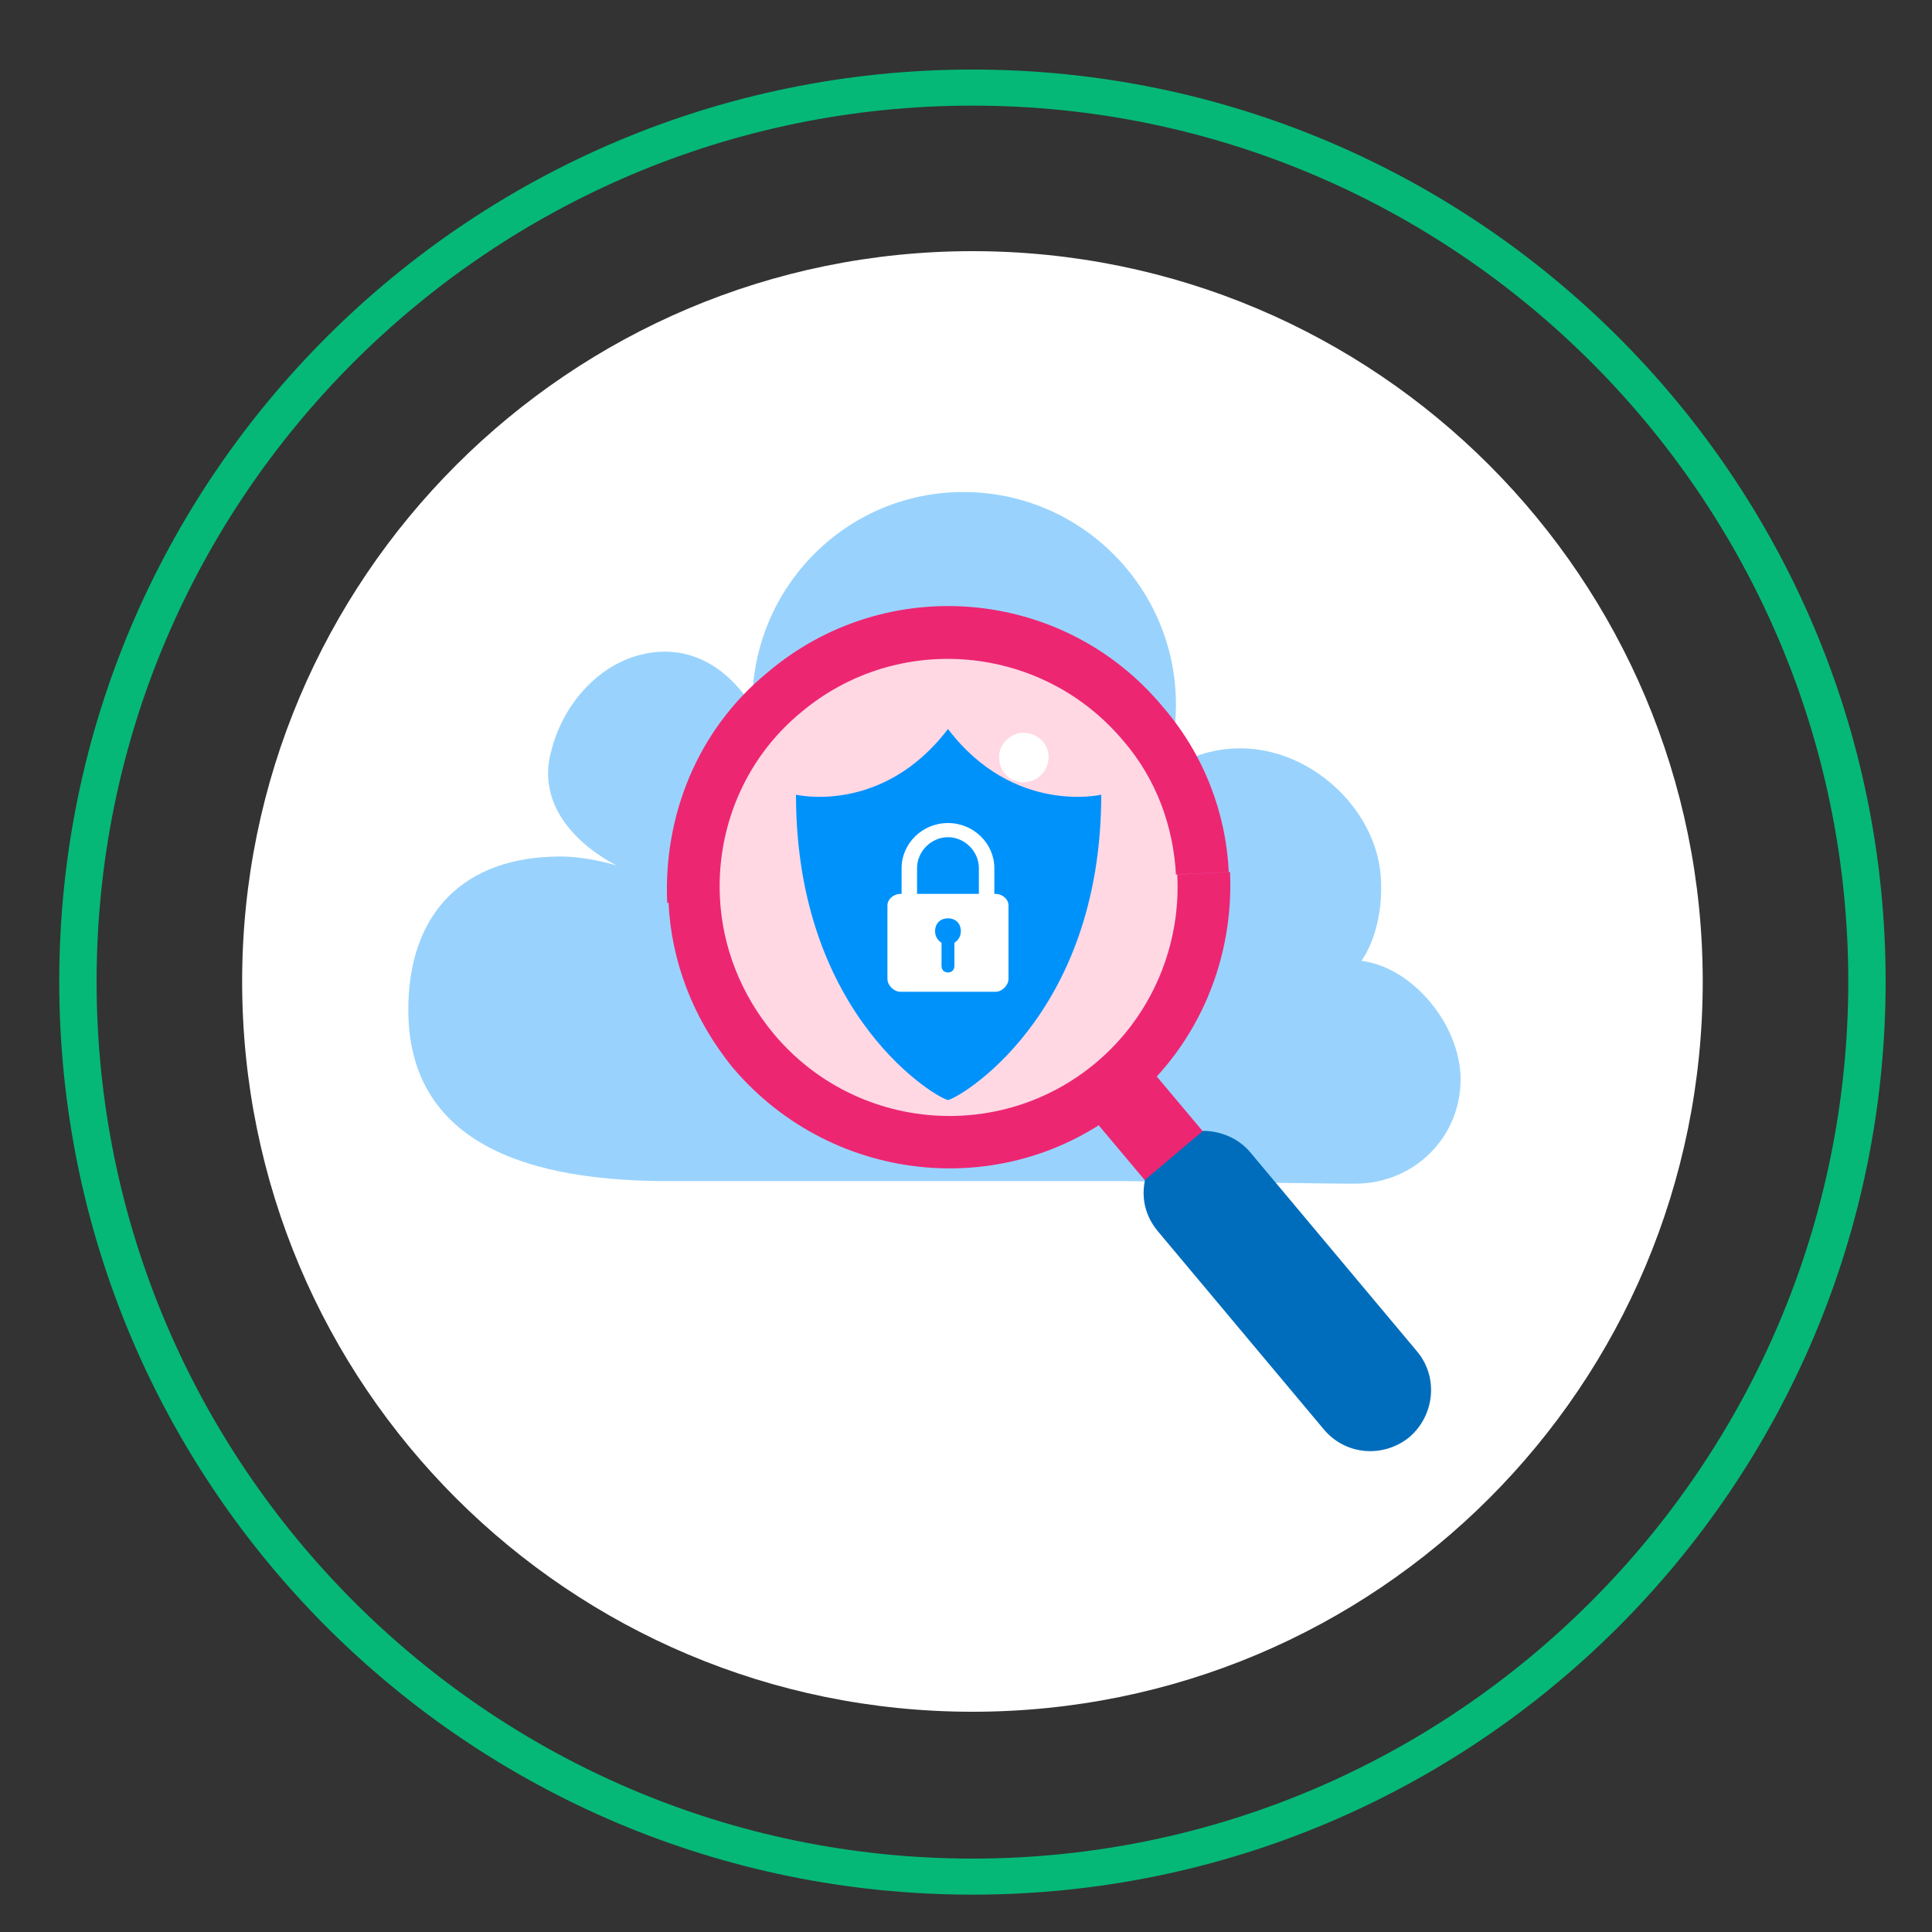 <svg version="1.2" xmlns="http://www.w3.org/2000/svg" viewBox="0 0 150 150" width="150" height="150">
	<rect x="0" y="0" width="150" height="150" fill="#333333" stroke="none"/>
	<title>Security_Audit-svg</title>
	<style>
		.s0 { fill: #ffffff } 
		.s1 { fill: #05b878 } 
		.s2 { fill: #99d3fd } 
		.s3 { fill: #ffd8e4 } 
		.s4 { fill: #0092fb } 
		.s5 { fill: #ed2672 } 
		.s6 { fill: #006dbc } 
	</style>
	<g id="d" style="opacity: .4">
		<path id="Layer" class="s0" d="m75.7 128c-28.5 0-51.6-23-51.6-51.6 0-28.5 23.1-51.5 51.6-51.5 28.5 0 51.6 23 51.6 51.5 0 28.6-23.1 51.6-51.6 51.6z"/>
		<path id="Layer" class="s0" d="m75.7 128c-28.5 0-51.6-23-51.6-51.6 0-28.5 23.1-51.5 51.6-51.5 28.5 0 51.6 23 51.6 51.5 0 28.6-23.1 51.6-51.6 51.6z"/>
	</g>
	<g id="f">
		<path id="Layer" class="s0" d="m75.5 132.9c-31.3 0-56.7-25.3-56.7-56.7 0-31.3 25.4-56.7 56.7-56.7 31.4 0 56.7 25.4 56.7 56.7 0 31.4-25.3 56.7-56.7 56.7z"/>
	</g>
	<g id="i">
		<path id="Layer" fill-rule="evenodd" class="s1" d="m146.4 76.2c0 39.2-31.8 70.9-70.9 70.9-39.1 0-70.9-31.7-70.9-70.9 0-39.1 31.8-70.8 70.9-70.8 39.1 0 70.9 31.7 70.9 70.8zm-138.9 0c0 37.5 30.5 68.1 68 68.1 37.5 0 68-30.6 68-68.1 0-37.5-30.5-68-68-68-37.5 0-68 30.5-68 68z"/>
	</g>
	<g id="au">
		<path id="Layer" class="s2" d="m113.4 83.8c0 4.5-3.6 8.1-8.2 8.1q-0.3 0-0.7 0l-17-0.2h-33.6c-0.9 0-1.7 0-2.6 0-7.5-0.1-19.6-1.5-19.6-13.3 0-7.5 4.3-11.9 11.8-11.9 1.5 0 3 0.3 4.4 0.7 0 0-6.7-3.1-5.1-8.9 1-4 4.3-7.5 8.5-7.7 4.9-0.2 7.1 4.5 7.1 4.1 0-9.1 7.3-16.5 16.4-16.5 9.1 0 16.5 7.4 16.5 16.5 0 1.8-0.3 3.6-0.8 5.3 1.6-1.2 3.6-1.9 5.8-1.9 5.5 0 10.5 4.7 10.9 9.9 0.3 4.3-1.5 6.6-1.5 6.6 4 0.5 7.7 5 7.7 9.2z"/>
		<path id="Layer" class="s3" d="m73.5 88.6c-10.6 0-19.2-8.6-19.2-19.2 0-10.6 8.6-19.2 19.2-19.2 10.6 0 19.2 8.6 19.2 19.2 0 10.6-8.6 19.2-19.2 19.2z"/>
		<g id="Layer">
			<path id="Layer" class="s4" d="m85.5 61.7c0 17.4-11.3 23.7-11.9 23.7-0.6 0-11.8-6.3-11.8-23.7 0 0 6.7 1.6 11.8-5.1 5.1 6.7 11.9 5.1 11.9 5.1z"/>
			<path id="Layer" fill-rule="evenodd" class="s0" d="m78.3 76c0 0.5-0.5 1-1 1h-7.4c-0.5 0-1-0.5-1-1v-5.7c0-0.5 0.5-0.9 1-0.9h6.1v-2c0-1.3-1.1-2.4-2.4-2.4-1.3 0-2.4 1.1-2.4 2.4v2h-1.2v-2c0-1.9 1.6-3.5 3.6-3.5 2 0 3.6 1.6 3.6 3.5v2h0.1c0.5 0 1 0.4 1 0.9 0 0 0 5.7 0 5.7zm-3.7-3.7c0-0.6-0.4-1-1-1-0.6 0-1 0.4-1 1 0 0.4 0.2 0.7 0.5 0.9v1.8c0 0.3 0.2 0.5 0.5 0.5 0.3 0 0.5-0.2 0.5-0.5v-1.8c0.3-0.2 0.5-0.5 0.5-0.9z"/>
		</g>
		<g id="Layer">
			<g id="Layer">
				<g id="Layer">
					<path id="Layer" class="s5" d="m83.9 85.7l4.5-3.8 13.7 16.3-4.5 3.8z"/>
					<path id="Layer" class="s5" d="m55.9 69.8c0.2 3.7 1.6 7.4 4.2 10.5 6.3 7.5 17.5 8.5 25 2.2 4.4-3.7 6.6-9.2 6.3-14.6l4.1-0.2c0.3 6.6-2.3 13.3-7.8 17.9-9.2 7.8-23 6.5-30.8-2.7-3.1-3.8-4.8-8.3-5-12.9zm34.4-14.9c3.2 3.7 4.9 8.3 5.1 12.8l-4.1 0.2c-0.2-3.7-1.5-7.4-4.1-10.4-6.3-7.5-17.5-8.5-25-2.2-4.5 3.7-6.6 9.2-6.3 14.5l-4.1 0.3c-0.3-6.7 2.3-13.4 7.8-17.9 9.2-7.8 23-6.6 30.7 2.7z"/>
				</g>
				<path id="Layer" class="s6" d="m110 104.9c1.7 2 1.4 5-0.6 6.7-2 1.6-4.9 1.4-6.6-0.6l-12.9-15.4c-1-1.2-1.3-2.6-1-4l4.5-3.8c1.4 0 2.8 0.6 3.7 1.7 0 0 12.9 15.4 12.9 15.4z"/>
			</g>
			<path id="Layer" class="s0" d="m79.7 60.7c-1 0.2-2-0.6-2.1-1.6-0.2-1.1 0.6-2 1.6-2.2 1.1-0.1 2.1 0.6 2.2 1.7 0.1 1-0.6 2-1.7 2.1z"/>
		</g>
	</g>
</svg>